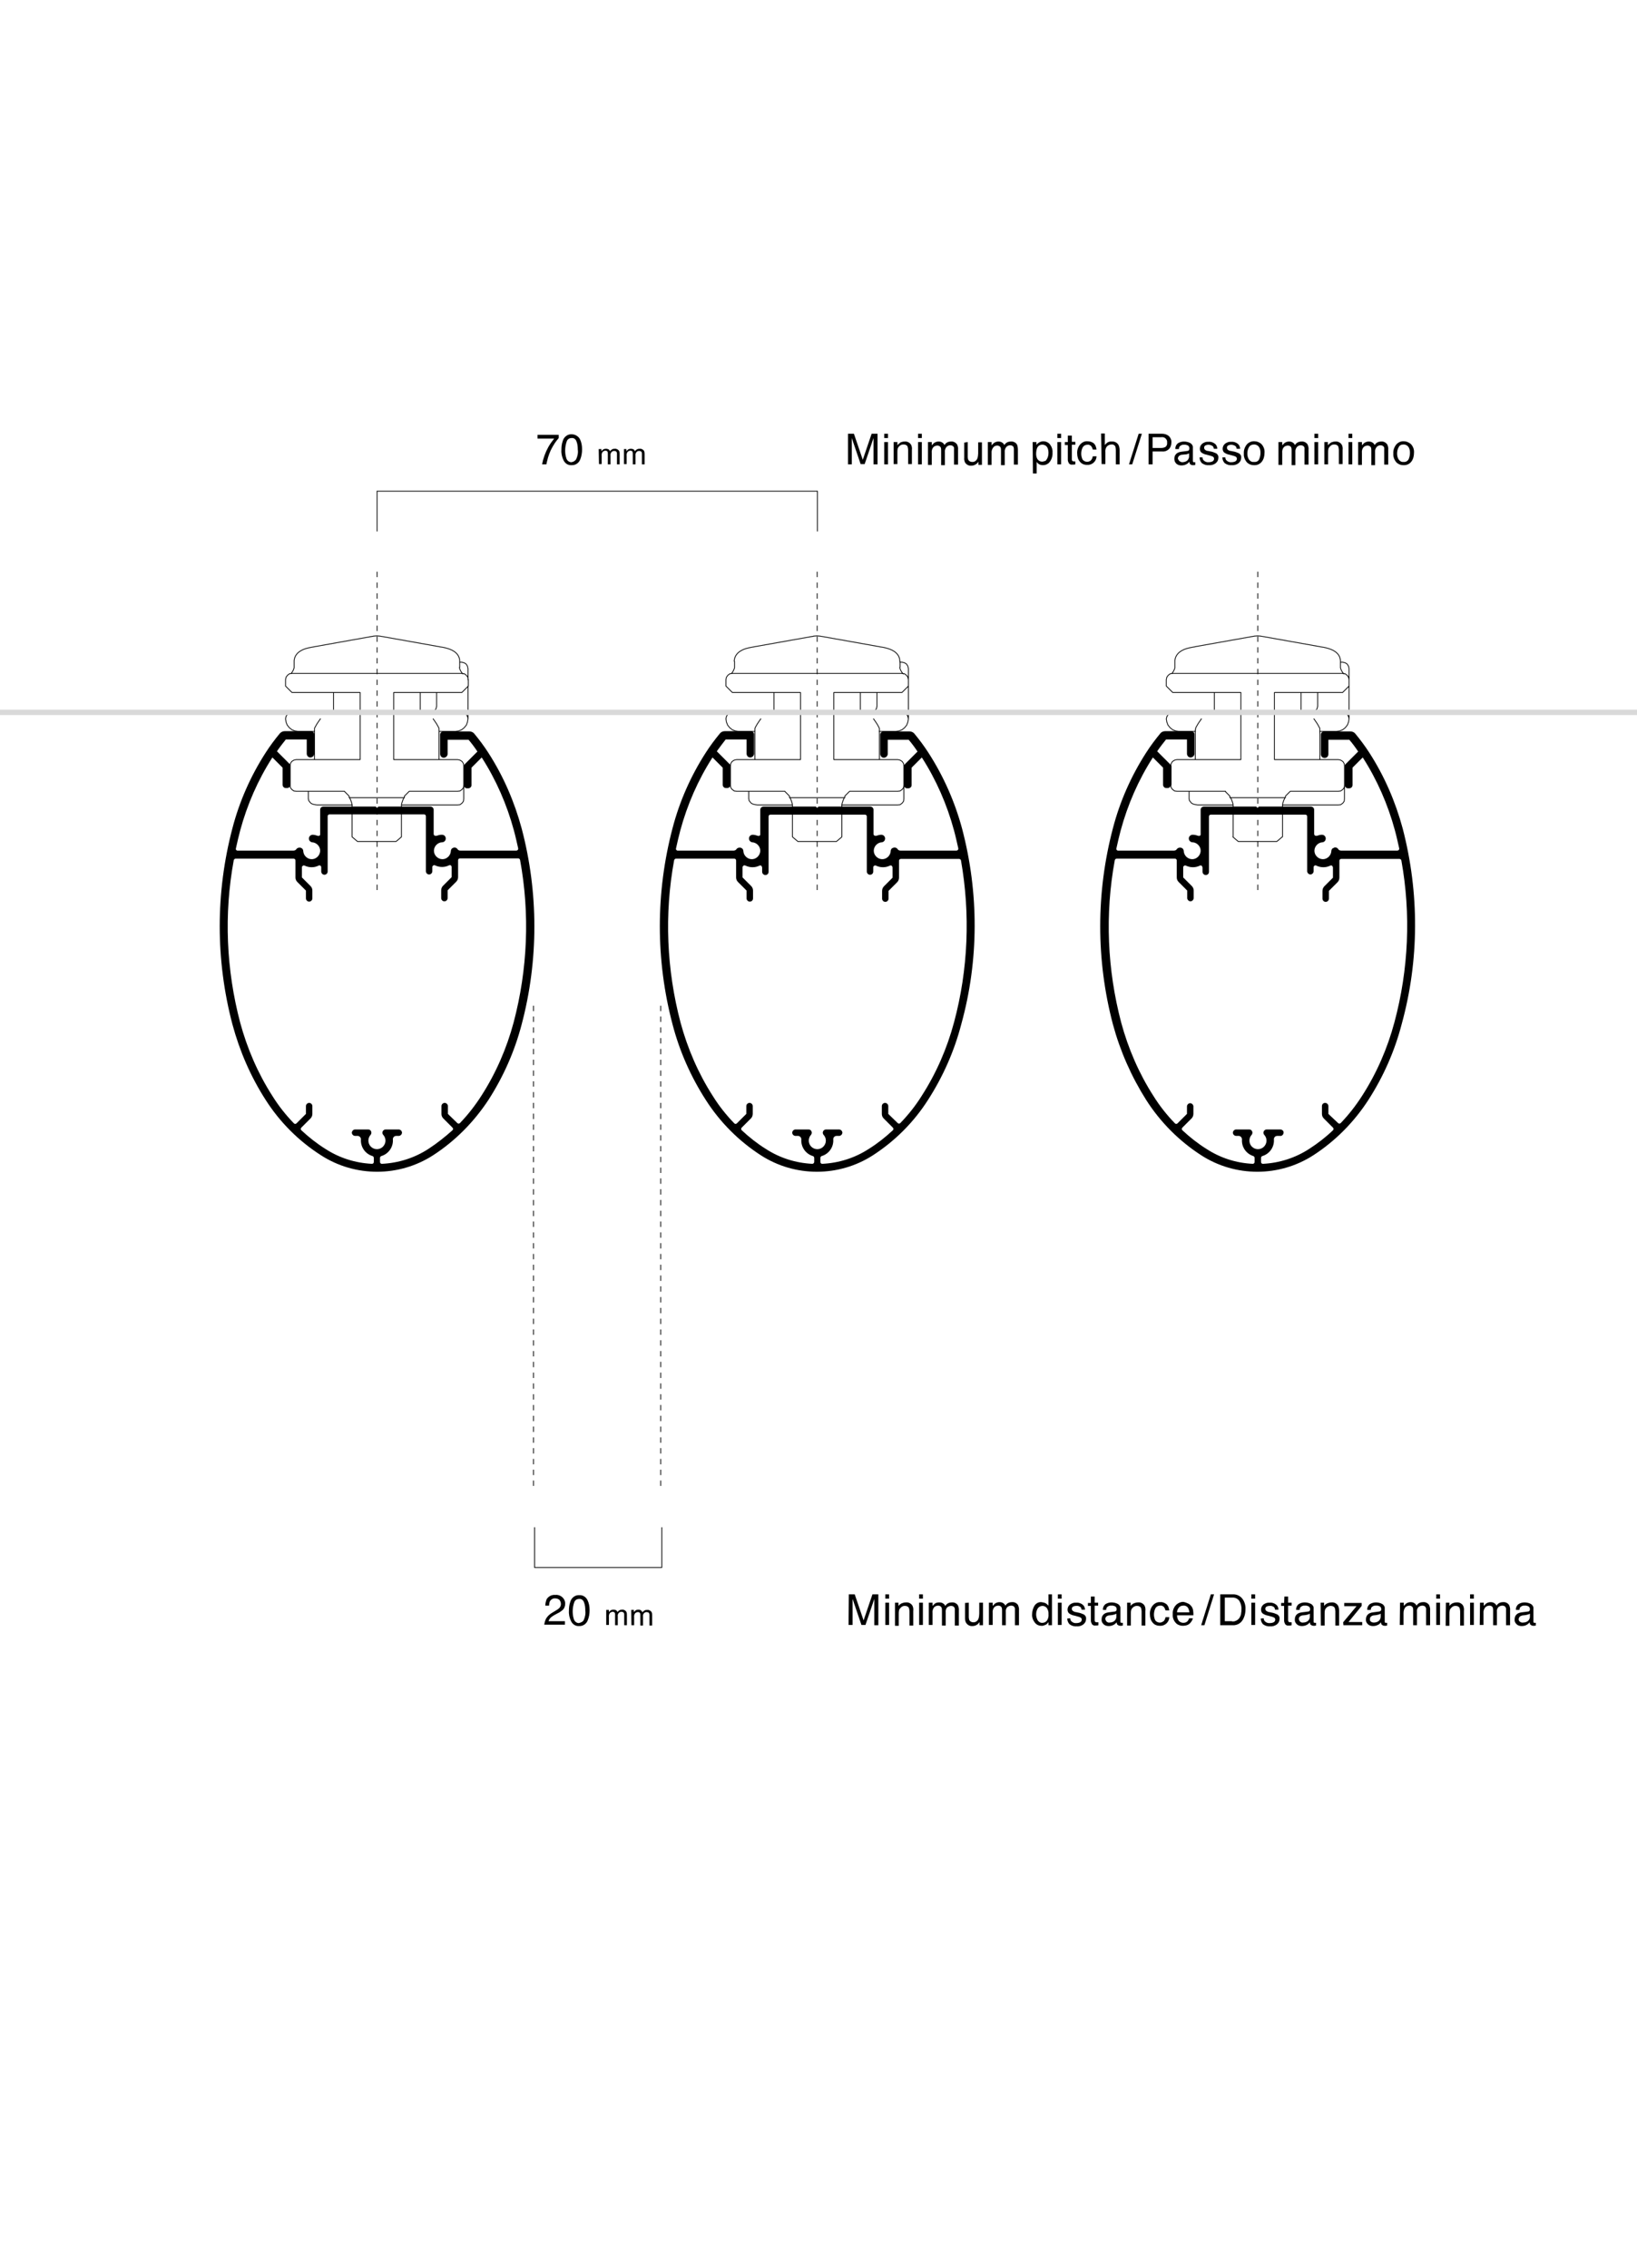 <?xml version="1.0" encoding="UTF-8"?> <!-- Generator: Adobe Illustrator 23.0.3, SVG Export Plug-In . SVG Version: 6.00 Build 0) --> <svg xmlns="http://www.w3.org/2000/svg" xmlns:xlink="http://www.w3.org/1999/xlink" version="1.1" id="Layer_1" x="0px" y="0px" viewBox="0 0 610 845" style="enable-background:new 0 0 610 845;" xml:space="preserve"> <style type="text/css"> .st0{fill:none;stroke:#000000;stroke-width:0.3;stroke-linejoin:round;stroke-dasharray:2.01,2.01;} .st1{fill:none;stroke:#000000;stroke-width:0.3;stroke-linecap:round;stroke-linejoin:round;} .st2{fill:none;stroke:#D9D9D9;stroke-width:2;stroke-miterlimit:10;} .st3{fill:none;stroke:#000000;stroke-width:0.3;} </style> <title>2</title> <line class="st0" x1="198.8" y1="374.7" x2="198.8" y2="554"></line> <line class="st0" x1="246.2" y1="374.7" x2="246.2" y2="554"></line> <path class="st1" d="M502.7,249.1l-0.2-0.9l-0.5-0.8l-0.8-0.5l-0.9-0.2 M499.5,246.7h0.8 M502.7,255.6v7.6 M502.7,249.1v4.2 M491,263.2V258 M502.7,267.8v-4.7 M488.6,265.4l0.9-0.2l0.8-0.5l0.5-0.7l0.2-0.9 M498.7,299.9l0.9-0.1l0.8-0.6l0.5-0.7l0.1-0.9 v-5.2 M459.5,299.9h-12.7 M498.7,299.9h-20.8 M499.5,246.4v-0.3c-0.2-3.1-3.4-4.4-6.1-4.9l-1.2-0.2l-0.5-0.1l-21.9-3.9l-1.2-0.1 l-1.3,0.1 M467.4,237l-21.9,3.9 M477.8,311.8l-2,1.7h-14.4 M459.4,311.8l2,1.7 M502.7,267.8l-0.2-0.9l-0.5-0.8l-0.8-0.5l-0.9-0.2 M491.3,265.4h9 M498,272.5h-6.2 M498,272.5l1.2-0.2l1.1-0.4l1-0.8l0.8-1l0.4-1.1l0.2-1.2 M437,265.5h9 M437,265.5l-0.9,0.2 l-0.8,0.5l-0.5,0.8l-0.2,0.9 M434.6,267.8l0.2,1.2l0.4,1.1l0.8,1l1,0.8l1.1,0.4l1.2,0.2 M445.5,272.5h-6.2 M491.8,271.8v-0.3 l-0.1-0.4l-0.2-0.3l-0.2-0.4 M491.3,270.4l-0.4-0.7l-0.4-0.6l-0.9-1.3 M446,270.4l0.4-0.7l0.4-0.6l0.9-1.3 M446,270.4l-0.4,0.7 l-0.1,0.4v0.3 M484.8,265.5h6.5 M446.1,265.5h6.5 M479,297.1l-0.3,0.3l-0.1,0.3l-0.2,0.4l-0.2,0.6l-0.2,0.6l-0.1,0.6v0.7 M477.9,300.6v11.2 M459.5,311.8v-11.2 M459.5,300.6v-0.7l-0.1-0.6l-0.2-0.6l-0.2-0.6l-0.2-0.4l-0.1-0.3l-0.2-0.2v-0.1h-0.1 M436.4,285.4v7 M438.7,294.8h18 M480.8,294.8h18 M480.8,294.8l-1.8,1.8v0.6h-20.7v-0.6l-1.8-1.8 M498.7,294.8l0.9-0.1l0.8-0.6 l0.5-0.7l0.1-0.9 M501,292.5v-7 M501,285.4l-0.1-0.9l-0.5-0.8l-0.8-0.5l-0.9-0.2 M502.7,253.2v2.4l-2.4,2.4h-25.4v25h23.8 M502.7,253.2l-0.2-0.9l-0.5-0.7l-0.8-0.6l-0.9-0.1 M500.3,250.9H437 M437,250.9l-0.9,0.1l-0.8,0.6l-0.5,0.7l-0.2,0.9 M438.6,283 h23.8v-25H437l-2.4-2.4v-2.4 M438.6,283l-0.9,0.2l-0.8,0.5l-0.5,0.8l-0.1,0.9 M436.3,292.5l0.1,0.9l0.5,0.7l0.8,0.6l0.9,0.1 M443.1,294.8v2.9 M443.1,297.6l0.1,0.3v0.3l0.2,0.3l0.2,0.2l0.2,0.3l0.2,0.2l0.5,0.3l0.6,0.2l1.2,0.2h0.6 M499.5,248.6v-2.2 M445.6,240.9l-2.6,0.5c-2.5,0.6-4.9,1.9-5.2,4.7v0.3 M437.8,246.4v2.2 M491.8,283v-11.2 M445.4,271.8V283 M484.8,265.4V258 M452.5,258v7.5 M437.8,248.6v0.2c-0.2,0.8-0.6,1.5-1.1,2.1l-0.2,0.1 M500.8,251.1l-0.2-0.2c-0.5-0.6-0.9-1.3-1.1-2.1v-0.2"></path> <line class="st0" x1="468.7" y1="213" x2="468.7" y2="332"></line> <path d="M519.6,380.9c-2.6,9.7-6.6,18.9-12,27.3c-2.3,3.6-5,7.1-8,10.2l0,0c-0.3,0.3-0.7,0.3-1,0l-3.6-3.4v-2.9 c0-0.6-0.5-1.2-1.2-1.2s-1.2,0.5-1.2,1.2c0,0,0,0,0,0v2.9c0,0.6,0.2,1.2,0.7,1.7l3.4,3.4l0,0c0.3,0.3,0.3,0.7,0,1c0,0,0,0,0,0 c-2.7,2.6-5.7,4.9-8.8,6.9c-5.2,3.4-11.2,5.3-17.3,5.6l0,0c-0.4,0-0.7-0.3-0.7-0.7v-1.5c0-0.3,0.2-0.6,0.5-0.7 c2.7-0.8,4.5-3.4,4.3-6.2v-0.1c0-0.6,0.5-1.2,1.2-1.2h0h1.1c0.6,0.1,1.2-0.4,1.3-1.1s-0.4-1.2-1.1-1.3c-0.1,0-0.1,0-0.2,0h-5 c-0.6,0-1.2,0.5-1.2,1.2v0c0,0.3,0.1,0.6,0.3,0.8c1.2,1.3,1.1,3.3-0.2,4.5c-1.3,1.2-3.3,1.1-4.5-0.2c-1.1-1.2-1.1-3.1,0-4.3 c0.4-0.5,0.4-1.2-0.1-1.7c-0.2-0.2-0.5-0.3-0.8-0.3h-5c-0.6,0.1-1.1,0.6-1.1,1.3c0.1,0.6,0.5,1,1.1,1.1h1.2c0.6,0.1,1.1,0.6,1.1,1.3 c-0.2,2.8,1.5,5.3,4.2,6.2c0.3,0.1,0.5,0.4,0.5,0.7v1.5c0,0.4-0.3,0.7-0.7,0.7c0,0,0,0,0,0c-6.2-0.3-12.1-2.2-17.3-5.6 c-3.2-2-6.1-4.3-8.9-6.9l0,0c-0.3-0.3-0.3-0.7,0-1c0,0,0,0,0,0l3.4-3.4c0.4-0.4,0.7-1,0.7-1.7v-2.9c-0.1-0.6-0.6-1.1-1.3-1.1 c-0.6,0.1-1,0.5-1.1,1.1v2.9l-3.5,3.5l0,0c-0.3,0.3-0.7,0.3-1,0c0,0,0,0,0,0c-3-3.1-5.7-6.5-8-10.2c-5.4-8.4-9.4-17.7-12-27.3 c-5.2-19.7-6.1-40.4-2.4-60.5c0.1-0.3,0.3-0.6,0.7-0.6h21.7c0.4,0,0.7,0.3,0.7,0.7c0,0,0,0,0,0v6.3c0,0.6,0.2,1.2,0.7,1.7l3.2,3.2 v2.9c0.1,0.6,0.6,1.1,1.3,1.1c0.6-0.1,1-0.5,1.1-1.1v-2.9c0-0.6-0.2-1.2-0.7-1.7l-3.2-3.2v-3.8c0-0.1,0-0.2,0.1-0.3 c0.2-0.3,0.6-0.5,0.9-0.3c0,0,0,0,0,0c1.7,0.8,3.6,0.8,5.2,0c0.4-0.2,0.8,0,0.9,0.4c0,0.1,0.1,0.2,0.1,0.3v1.6 c0,0.6,0.5,1.2,1.2,1.2s1.2-0.5,1.2-1.2c0,0,0,0,0,0v-20.6c0-0.4,0.3-0.7,0.7-0.7c0,0,0,0,0,0h35.2c0.4,0,0.7,0.3,0.7,0.7v0v20.5 c0.1,0.6,0.6,1.1,1.3,1.1c0.6-0.1,1-0.5,1.1-1.1v-1.6c0-0.4,0.3-0.7,0.7-0.7c0.1,0,0.2,0,0.3,0.1c1.7,0.8,3.6,0.8,5.2,0 c0.4-0.2,0.8,0,0.9,0.4c0,0.1,0.1,0.2,0.1,0.3v3.8l-3.2,3.2c-0.4,0.4-0.7,1-0.7,1.7v2.9c0,0.6,0.5,1.2,1.2,1.2 c0.6,0,1.2-0.5,1.2-1.2v-2.9l3.2-3.2c0.4-0.4,0.7-1,0.7-1.7v-6.3c0-0.4,0.3-0.7,0.7-0.7c0,0,0,0,0,0h21.7c0.3,0,0.6,0.2,0.7,0.6 C525.8,340.5,524.9,361.2,519.6,380.9 M522.7,308.7c-2.7-10-6.8-19.5-12.4-28.2c-1.6-2.5-3.4-4.9-5.3-7.2c-0.4-0.5-1.1-0.8-1.8-0.8 h-9.8c-0.6,0-1.2,0.5-1.2,1.2v7.3c0,0.8,0.6,1.4,1.4,1.4s1.4-0.6,1.4-1.4v-5.4h7.8c1.2,1.4,2.3,2.9,3.3,4.4l-4.7,4.7 c-0.2,0.2-0.3,0.5-0.3,0.8v7c0,0.6,0.5,1.2,1.2,1.2h0h0.5c0.6,0,1.2-0.5,1.2-1.2v0V286l3.8-3.8c5.4,8.4,9.4,17.6,12,27.2 c0.6,2.2,1.1,4.5,1.6,6.7c0,0,0,0.1,0,0.1c0,0.4-0.3,0.7-0.7,0.7l0,0h-21c-0.4,0-0.8-0.2-1-0.5c-0.4-0.7-1.3-0.9-1.9-0.4 c0,0,0,0-0.1,0c-0.4,0.2-0.6,0.7-0.6,1.1c-0.1,1.7-1.6,3.1-3.3,3s-3.1-1.6-3-3.3c0.1-1.6,1.4-2.9,3-3c0.8-0.1,1.3-0.8,1.2-1.6 c-0.1-0.7-0.7-1.2-1.4-1.2c-0.7,0-1.3,0.2-1.9,0.4c-0.1,0-0.2,0-0.3,0c-0.4,0-0.7-0.3-0.7-0.7c0,0,0,0,0,0v-9c0-0.6-0.5-1.2-1.2-1.2 c0,0,0,0,0,0h-19.4l-0.5,0.5l-0.5-0.5h-19.5c-0.6,0-1.2,0.5-1.2,1.2c0,0,0,0,0,0v9c0,0.1,0,0.2,0,0.3c-0.1,0.4-0.5,0.5-0.9,0.4 c0,0,0,0,0,0c-0.6-0.2-1.2-0.4-1.9-0.4c-0.8-0.1-1.5,0.5-1.6,1.2c-0.1,0.8,0.5,1.5,1.2,1.6c0.1,0,0.1,0,0.2,0c1.7,0.1,3.1,1.6,3,3.3 c-0.1,1.7-1.6,3.1-3.3,3c-1.6-0.1-2.9-1.4-3-3c0-0.8-0.7-1.4-1.5-1.3c-0.5,0-0.9,0.3-1.1,0.6c-0.2,0.3-0.6,0.5-1,0.5h-21 c-0.4-0.1-0.6-0.5-0.5-0.8c0.5-2.2,1-4.5,1.6-6.7c2.6-9.6,6.6-18.8,12-27.2l3.8,3.8v6.4c0,0.6,0.5,1.2,1.2,1.2c0,0,0,0,0,0h0.5 c0.6,0,1.2-0.5,1.2-1.2c0,0,0,0,0,0v-7c0-0.3-0.1-0.6-0.4-0.8l-4.7-4.7c1-1.5,2.2-3,3.3-4.4h7.8v5.4c0.1,0.8,0.7,1.4,1.5,1.3 c0.7-0.1,1.2-0.6,1.3-1.3v-7.3c0-0.6-0.5-1.2-1.2-1.2h0h-9.7c-0.7,0-1.4,0.3-1.8,0.8c-1.9,2.3-3.7,4.7-5.3,7.2 c-5.6,8.7-9.8,18.2-12.4,28.2c-6.3,23.9-6.3,49.1,0,73c2.7,10,6.9,19.5,12.4,28.2c5.3,8.3,12.3,15.3,20.5,20.6 c12.7,8.2,29.1,8.2,41.8,0c8.2-5.3,15.2-12.4,20.5-20.6c5.6-8.7,9.8-18.2,12.4-28.2C528.9,357.7,528.9,332.6,522.7,308.7"></path> <path class="st1" d="M338.5,249.1l-0.2-0.9l-0.5-0.8l-0.8-0.5l-0.9-0.2 M335.3,246.7h0.8 M338.5,255.6v7.6 M338.5,249.1v4.2 M326.8,263.2V258 M338.5,267.8v-4.7 M324.4,265.4l0.9-0.2l0.8-0.5l0.5-0.7l0.2-0.9 M334.5,299.9l0.9-0.1l0.8-0.6l0.5-0.7l0.1-0.9 v-5.2 M295.3,299.9h-12.6 M334.5,299.9h-20.9 M335.3,246.4v-0.3c-0.2-3.1-3.4-4.4-6.1-4.9l-1.2-0.2l-0.5-0.1l-21.9-3.9l-1.2-0.1 l-1.3,0.1 M303.3,237l-21.9,3.9 M313.7,311.8l-2,1.7h-14.4 M295.3,311.8l2,1.7 M338.5,267.8l-0.2-0.9l-0.5-0.8l-0.8-0.5l-0.9-0.2 M327.1,265.4h9 M333.8,272.5h-6.2 M333.8,272.5l1.2-0.2l1.1-0.4l1-0.8l0.8-1l0.4-1.1l0.2-1.2 M272.9,265.4h9 M272.9,265.4l-0.9,0.2 l-0.8,0.5l-0.5,0.8l-0.2,0.9 M270.5,267.8l0.2,1.2l0.4,1.1l0.8,1l1,0.8l1.1,0.4l1.2,0.2 M281.3,272.5h-6.2 M327.7,271.8v-0.3 l-0.1-0.4l-0.2-0.3l-0.2-0.4 M327.2,270.4l-0.4-0.7l-0.4-0.6l-0.9-1.3 M281.8,270.4l0.4-0.7l0.4-0.6l0.9-1.3 M281.8,270.4l-0.4,0.7 l-0.1,0.4v0.3 M320.7,265.4h6.5 M281.9,265.4h6.5 M314.8,297.1l-0.3,0.3l-0.1,0.3l-0.2,0.4l-0.2,0.6l-0.2,0.6l-0.1,0.6v0.7 M313.7,300.6v11.2 M295.3,311.8v-11.2 M295.3,300.6v-0.7l-0.1-0.6l-0.2-0.6l-0.2-0.6l-0.2-0.4l-0.1-0.3l-0.2-0.2v-0.1h-0.1 M272.2,285.4v7 M274.5,294.8h18 M316.6,294.8h18 M316.6,294.8l-1.8,1.8v0.6h-20.6v-0.6l-1.8-1.8 M334.5,294.8l0.9-0.1l0.8-0.6 l0.5-0.7l0.1-0.9 M336.8,292.5v-7 M336.8,285.4l-0.1-0.9l-0.5-0.8l-0.8-0.5l-0.9-0.2 M338.5,253.2v2.4l-2.4,2.4h-25.4v25h23.8 M338.5,253.2l-0.2-0.9l-0.5-0.7L337,251l-0.9-0.1 M336.2,250.9h-63.3 M272.9,250.9L272,251l-0.8,0.6l-0.5,0.7l-0.2,0.9 M274.5,283 h23.8v-25h-25.4l-2.4-2.4v-2.4 M274.5,283l-0.9,0.2l-0.8,0.5l-0.5,0.8l-0.1,0.9 M272.2,292.5l0.1,0.9l0.5,0.7l0.8,0.6l0.9,0.1 M279,294.8v2.9 M279,297.6l0.1,0.3v0.3l0.2,0.3l0.2,0.2l0.2,0.3l0.2,0.2l0.5,0.3l0.6,0.2l1.2,0.2h0.6 M335.4,248.6v-2.2 M281.4,240.9l-2.6,0.5c-2.5,0.6-4.9,1.9-5.2,4.7v0.3 M273.7,246.4v2.2 M327.7,283v-11.2 M281.3,271.8V283 M320.6,265.4V258 M288.4,258v7.5 M273.7,248.6v0.2c-0.2,0.8-0.6,1.5-1.1,2.1l-0.2,0.1 M336.6,251.1l-0.2-0.2c-0.5-0.6-0.9-1.3-1.1-2.1v-0.2"></path> <line class="st0" x1="304.5" y1="213" x2="304.5" y2="332"></line> <path d="M355.5,380.9c-2.6,9.7-6.6,18.9-12,27.3c-2.3,3.7-5,7.1-8,10.2l0,0c-0.3,0.3-0.7,0.3-1,0l-3.5-3.4v-2.9 c0-0.6-0.5-1.2-1.2-1.2c-0.6,0-1.2,0.5-1.2,1.2v2.9c0,0.6,0.2,1.2,0.7,1.7l3.4,3.4l0,0c0.3,0.3,0.3,0.7,0,1c0,0,0,0,0,0 c-2.8,2.6-5.7,4.9-8.9,6.9c-5.2,3.4-11.2,5.3-17.4,5.6l0,0c-0.4,0-0.7-0.3-0.7-0.7v-1.5c0-0.3,0.2-0.6,0.5-0.7 c2.7-0.8,4.5-3.4,4.3-6.2v-0.1c0-0.6,0.5-1.2,1.2-1.2h0h1.1c0.6-0.1,1.1-0.6,1.1-1.3c-0.1-0.6-0.5-1-1.1-1.1h-5 c-0.6,0-1.2,0.5-1.2,1.2v0c0,0.3,0.1,0.6,0.3,0.8c1.2,1.3,1.1,3.3-0.2,4.5c-1.3,1.2-3.3,1.1-4.5-0.2c-1.1-1.2-1.1-3.1,0-4.3 c0.4-0.5,0.4-1.2-0.1-1.7c-0.2-0.2-0.5-0.3-0.8-0.3h-5c-0.6,0.1-1.1,0.6-1.1,1.3c0.1,0.6,0.5,1,1.1,1.1h1.2c0.6,0.1,1.1,0.6,1.1,1.3 c-0.2,2.8,1.6,5.4,4.3,6.2c0.3,0.1,0.5,0.4,0.5,0.7v1.5c0,0.4-0.4,0.7-0.7,0.7c0,0,0,0,0,0c-6.2-0.3-12.2-2.2-17.4-5.6 c-3.2-2-6.1-4.3-8.9-6.9l0,0c-0.3-0.3-0.3-0.7,0-1c0,0,0,0,0,0l3.4-3.4c0.4-0.4,0.7-1,0.7-1.7v-2.9c0-0.6-0.5-1.2-1.2-1.2 c-0.6,0-1.2,0.5-1.2,1.2v2.9l-3.5,3.5l0,0c-0.3,0.3-0.7,0.3-1,0c-3-3.1-5.7-6.5-8-10.2c-5.4-8.4-9.4-17.7-12-27.3 c-5.2-19.7-6.1-40.4-2.4-60.5c0.1-0.3,0.3-0.6,0.7-0.6h21.7c0.4,0,0.7,0.3,0.7,0.7c0,0,0,0,0,0v6.3c0,0.6,0.2,1.2,0.7,1.7l3.2,3.2 v2.9c0,0.6,0.5,1.2,1.2,1.2s1.2-0.5,1.2-1.2c0,0,0,0,0,0v-2.9c0-0.6-0.2-1.2-0.7-1.7l-3.2-3.2v-3.8c0-0.1,0-0.2,0.1-0.3 c0.2-0.4,0.6-0.5,1-0.3c1.7,0.8,3.6,0.8,5.2,0c0.4-0.2,0.8,0,0.9,0.4c0,0.1,0.1,0.2,0.1,0.3v1.6c0,0.6,0.5,1.2,1.2,1.2 s1.2-0.5,1.2-1.2c0,0,0,0,0,0v-20.6c0-0.4,0.3-0.7,0.7-0.7c0,0,0,0,0,0h35.2c0.4,0,0.7,0.3,0.7,0.7c0,0,0,0,0,0v20.5 c0,0.6,0.5,1.2,1.2,1.2s1.2-0.5,1.2-1.2c0,0,0,0,0,0v-1.6c0-0.1,0-0.2,0.1-0.3c0.2-0.3,0.6-0.5,0.9-0.3c0,0,0,0,0,0 c1.7,0.8,3.6,0.8,5.2,0c0.4-0.2,0.8,0,0.9,0.4c0,0.1,0.1,0.2,0.1,0.3v3.8l-3.2,3.2c-0.4,0.4-0.7,1-0.7,1.7v2.9 c0,0.6,0.5,1.2,1.2,1.2c0.6,0,1.2-0.5,1.2-1.2v-2.9l3.2-3.2c0.4-0.4,0.7-1,0.7-1.7v-6.3c0-0.4,0.3-0.7,0.7-0.7c0,0,0,0,0,0h21.7 c0.3,0,0.6,0.2,0.7,0.6C361.6,340.5,360.8,361.2,355.5,380.9 M358.5,308.7c-2.7-10-6.9-19.5-12.5-28.2c-1.6-2.5-3.4-4.9-5.3-7.2 c-0.4-0.5-1.1-0.8-1.8-0.8h-9.7c-0.6,0-1.2,0.5-1.2,1.2v0v7.3c0.1,0.8,0.7,1.4,1.5,1.3c0.7-0.1,1.2-0.6,1.3-1.3v-5.4h7.8 c1.2,1.4,2.3,2.9,3.3,4.4l-4.7,4.7c-0.2,0.2-0.3,0.5-0.4,0.8v7c0,0.6,0.5,1.2,1.2,1.2c0,0,0,0,0,0h0.5c0.6,0,1.2-0.5,1.2-1.2v0V286 l3.8-3.8c5.4,8.4,9.4,17.6,12,27.2c0.6,2.2,1.1,4.5,1.6,6.7c0,0,0,0.1,0,0.1c0,0.4-0.3,0.7-0.7,0.7h0h-20.9c-0.4,0-0.8-0.2-1-0.5 c-0.4-0.7-1.3-0.8-2-0.4c-0.4,0.2-0.6,0.7-0.6,1.1c-0.1,1.7-1.6,3.1-3.3,3c-1.7-0.1-3.1-1.6-3-3.3c0.1-1.6,1.4-2.9,3-3 c0.8-0.1,1.3-0.8,1.2-1.6c-0.1-0.7-0.7-1.2-1.4-1.2c-0.7,0-1.3,0.2-1.9,0.4c-0.1,0-0.2,0-0.3,0c-0.4,0-0.7-0.3-0.7-0.7c0,0,0,0,0,0 v-9c0-0.6-0.5-1.2-1.2-1.2c0,0,0,0,0,0H305l-0.5,0.5l-0.5-0.5h-19.5c-0.6,0-1.2,0.5-1.2,1.2c0,0,0,0,0,0v9c0,0.1,0,0.2,0,0.3 c-0.1,0.4-0.5,0.5-0.9,0.4c0,0,0,0,0,0c-0.6-0.2-1.2-0.4-1.9-0.4c-0.8,0-1.4,0.6-1.4,1.4c0,0.7,0.5,1.3,1.2,1.4 c1.7,0.1,3.1,1.6,3,3.3c-0.1,1.7-1.6,3.1-3.3,3c-1.6-0.1-2.9-1.4-3-3c0-0.8-0.7-1.4-1.5-1.3c-0.5,0-0.9,0.3-1.1,0.6 c-0.2,0.3-0.6,0.5-1,0.5h-21c-0.4-0.1-0.6-0.5-0.5-0.8c0.5-2.2,1-4.5,1.6-6.7c2.6-9.6,6.6-18.8,12-27.2l3.8,3.8v6.4 c0,0.6,0.5,1.2,1.2,1.2c0,0,0,0,0,0h0.5c0.6,0,1.2-0.5,1.2-1.2c0,0,0,0,0,0v-7c0-0.3-0.1-0.6-0.4-0.8l-4.7-4.7 c1.1-1.5,2.2-3,3.3-4.4h7.8v5.4c0.1,0.8,0.7,1.4,1.5,1.3c0.7-0.1,1.2-0.6,1.3-1.3v-7.3c0-0.6-0.5-1.2-1.2-1.2h0h-9.7 c-0.7,0-1.4,0.3-1.8,0.8c-1.9,2.3-3.7,4.7-5.3,7.2c-5.6,8.7-9.8,18.2-12.4,28.2c-6.3,23.9-6.3,49.1,0,73c2.6,10,6.8,19.5,12.4,28.2 c5.3,8.3,12.3,15.3,20.5,20.6c12.7,8.2,29.1,8.2,41.8,0c8.2-5.3,15.2-12.3,20.5-20.6c5.6-8.7,9.8-18.2,12.4-28.2 C364.8,357.8,364.8,332.6,358.5,308.7"></path> <path class="st1" d="M174.4,249.1l-0.2-0.9l-0.5-0.8l-0.8-0.5l-0.9-0.2 M171.3,246.7h0.8 M174.4,255.6v7.6 M174.4,249.1v4.2 M162.7,263.2V258 M174.4,267.8v-4.7 M160.3,265.4l0.9-0.2l0.8-0.5l0.5-0.7l0.2-0.9 M170.5,299.9l0.9-0.1l0.8-0.6l0.5-0.7l0.1-0.9 v-5.2 M131.3,299.9h-12.6 M170.5,299.9h-20.9 M171.3,246.4v-0.3c-0.2-3.1-3.4-4.4-6.1-4.9L164,241l-0.5-0.1l-21.9-3.9l-1.2-0.1 l-1.3,0.1 M139.2,237l-21.8,3.9 M149.6,311.8l-2,1.7h-14.4 M131.2,311.8l2,1.7 M174.4,267.8l-0.2-0.9l-0.5-0.8l-0.8-0.5l-0.9-0.2 M163,265.4h9 M169.7,272.5h-6.1 M169.7,272.5l1.2-0.2l1.1-0.4l1-0.8l0.8-1l0.4-1.1l0.2-1.2 M108.8,265.4h9 M108.8,265.4l-0.9,0.2 l-0.8,0.5l-0.5,0.8l-0.2,0.9 M106.4,267.8l0.2,1.2l0.4,1.1l0.8,1l1,0.8l1.1,0.4l1.2,0.2 M117.2,272.5h-6.2 M163.6,271.8v-0.3 l-0.1-0.4l-0.2-0.3l-0.2-0.4 M163.1,270.4l-0.4-0.7l-0.4-0.6l-0.9-1.3 M117.7,270.4l0.4-0.7l0.4-0.6l0.9-1.3 M117.7,270.4l-0.4,0.7 l-0.1,0.4v0.3 M156.6,265.4h6.4 M117.8,265.4h6.5 M150.7,297.1l-0.3,0.3l-0.1,0.3l-0.2,0.4l-0.2,0.6l-0.2,0.6l-0.1,0.6v0.7 M149.6,300.6v11.2 M131.2,311.8v-11.2 M131.2,300.6v-0.7l-0.1-0.6l-0.2-0.6l-0.2-0.6l-0.2-0.4l-0.1-0.3l-0.2-0.2v-0.1h-0.1 M108.1,285.4v7 M110.4,294.8h18 M152.5,294.8h18 M152.5,294.8l-1.8,1.8v0.6h-20.6v-0.6l-1.8-1.8 M170.5,294.8l0.9-0.1l0.8-0.6 l0.5-0.7l0.1-0.9 M172.8,292.5v-7 M172.8,285.4l-0.1-0.9l-0.5-0.8l-0.8-0.5l-0.9-0.2 M174.5,253.2v2.4l-2.4,2.4h-25.4v25h23.8 M174.5,253.2l-0.2-0.9l-0.5-0.7L173,251l-0.9-0.1 M172.1,250.9h-63.3 M108.8,250.9l-0.9,0.1l-0.8,0.6l-0.5,0.7l-0.2,0.9 M110.4,283 h23.8v-25h-25.4l-2.4-2.4v-2.4 M110.4,283l-0.9,0.2l-0.8,0.5l-0.5,0.8l-0.1,0.9 M108.1,292.5l0.1,0.9l0.5,0.7l0.8,0.6l0.9,0.1 M114.9,294.8v2.9 M114.9,297.6l0.1,0.3v0.3l0.2,0.3l0.2,0.2l0.2,0.3l0.2,0.2l0.5,0.3l0.6,0.2l1.2,0.2h0.6 M171.3,248.6v-2.2 M117.4,240.9l-2.6,0.5c-2.5,0.6-4.9,1.9-5.2,4.7v0.3 M109.6,246.4v2.2 M163.6,283v-11.2 M117.2,271.8V283 M156.6,265.4V258 M124.3,258v7.5 M109.6,248.6v0.2c-0.2,0.8-0.6,1.5-1.1,2.1l-0.2,0.1 M172.5,251.1l-0.2-0.2c-0.5-0.6-0.9-1.3-1.1-2.1v-0.2"></path> <line class="st0" x1="140.5" y1="213" x2="140.5" y2="332"></line> <path d="M191.4,380.9c-2.6,9.7-6.6,18.9-12,27.3c-2.3,3.6-5,7.1-8,10.2l0,0c-0.3,0.3-0.7,0.3-1,0l-3.5-3.4v-2.9 c0-0.6-0.5-1.2-1.2-1.2c-0.6,0-1.2,0.5-1.2,1.2c0,0,0,0,0,0v2.9c0,0.6,0.2,1.2,0.7,1.7l3.4,3.4l0,0c0.3,0.3,0.3,0.7,0,1c0,0,0,0,0,0 c-2.8,2.5-5.7,4.8-8.9,6.9c-5.2,3.4-11.2,5.3-17.4,5.6l0,0c-0.4,0-0.7-0.3-0.7-0.7v-1.5c0-0.3,0.2-0.6,0.5-0.7 c2.7-0.8,4.5-3.4,4.3-6.2v-0.1c0-0.6,0.5-1.2,1.2-1.2h0h1.1c0.6-0.1,1.1-0.6,1.1-1.3c-0.1-0.6-0.5-1-1.1-1.1h-5 c-0.6,0-1.2,0.5-1.2,1.2c0,0.3,0.1,0.6,0.3,0.8c1.2,1.3,1.1,3.3-0.2,4.5s-3.3,1.1-4.5-0.2c-1.1-1.2-1.1-3.1,0-4.3 c0.4-0.5,0.4-1.2-0.1-1.7c0,0,0,0,0,0c-0.2-0.2-0.5-0.3-0.8-0.3h-5c-0.6,0.1-1.1,0.6-1.1,1.3c0.1,0.6,0.5,1,1.1,1.1h1.2 c0.6,0.1,1.1,0.6,1.1,1.3c-0.2,2.8,1.6,5.4,4.3,6.2c0.3,0.1,0.5,0.4,0.5,0.7v1.5c0,0.4-0.3,0.7-0.7,0.7c0,0,0,0,0,0 c-6.2-0.3-12.2-2.2-17.4-5.6c-3.2-2-6.1-4.3-8.9-6.9l0,0c-0.3-0.3-0.3-0.7,0-1c0,0,0,0,0,0l3.4-3.4c0.4-0.4,0.7-1,0.7-1.7v-2.9 c0-0.6-0.5-1.2-1.2-1.2c-0.6,0-1.2,0.5-1.2,1.2v2.9l-3.5,3.5l0,0c-0.3,0.3-0.7,0.3-1,0c-3-3.1-5.7-6.5-8-10.2 c-5.4-8.4-9.4-17.7-12-27.3c-5.2-19.7-6.1-40.4-2.4-60.5c0.1-0.3,0.3-0.6,0.7-0.6h21.6c0.4,0,0.7,0.3,0.7,0.7c0,0,0,0,0,0v6.3 c0,0.6,0.2,1.2,0.7,1.7l3.2,3.2v2.9c0,0.6,0.5,1.2,1.2,1.2c0.6,0,1.2-0.5,1.2-1.2v-2.9c0-0.6-0.2-1.2-0.7-1.7l-3.2-3.2v-3.8 c0-0.1,0-0.2,0.1-0.3c0.2-0.3,0.6-0.5,0.9-0.3c0,0,0,0,0,0c1.7,0.8,3.6,0.8,5.2,0c0.1,0,0.2-0.1,0.3-0.1c0.4,0,0.7,0.3,0.7,0.7 c0,0,0,0,0,0v1.6c0,0.6,0.5,1.2,1.2,1.2c0.6,0,1.2-0.5,1.2-1.2v-20.6c0-0.4,0.3-0.7,0.7-0.7c0,0,0,0,0,0h35.2c0.4,0,0.7,0.3,0.7,0.7 c0,0,0,0,0,0v20.5c0,0.6,0.5,1.2,1.2,1.2c0.6,0,1.2-0.5,1.2-1.2c0,0,0,0,0,0v-1.6c0-0.1,0-0.2,0.1-0.3c0.2-0.3,0.6-0.5,0.9-0.3 c0,0,0,0,0,0c1.7,0.8,3.6,0.8,5.2,0c0.1,0,0.2-0.1,0.3-0.1c0.4,0,0.7,0.3,0.7,0.7c0,0,0,0,0,0v3.8l-3.2,3.2c-0.4,0.4-0.7,1-0.7,1.7 v2.9c0,0.6,0.5,1.2,1.2,1.2c0.6,0,1.2-0.5,1.2-1.2v-2.9l3.2-3.2c0.4-0.4,0.7-1,0.7-1.7v-6.3c0-0.4,0.3-0.7,0.7-0.7c0,0,0,0,0,0h21.7 c0.3,0,0.6,0.2,0.7,0.6C197.5,340.5,196.6,361.2,191.4,380.9 M194.4,308.7c-2.7-10-6.8-19.5-12.4-28.2c-1.6-2.5-3.4-4.9-5.3-7.2 c-0.4-0.5-1.1-0.8-1.8-0.8h-9.7c-0.6,0-1.2,0.5-1.2,1.2l0,0v7.3c0.1,0.8,0.7,1.4,1.5,1.3c0.7-0.1,1.2-0.6,1.3-1.3v-5.4h7.8 c1.2,1.4,2.3,2.9,3.3,4.4l-4.7,4.7c-0.2,0.2-0.3,0.5-0.4,0.8v7c0,0.6,0.5,1.2,1.2,1.2c0,0,0,0,0,0h0.5c0.6,0,1.2-0.5,1.2-1.2 c0,0,0,0,0,0V286l3.8-3.8c5.4,8.4,9.4,17.6,12,27.2c0.6,2.2,1.1,4.5,1.6,6.7c0,0,0,0.1,0,0.1c0,0.4-0.3,0.7-0.7,0.7c0,0,0,0,0,0 h-20.9c-0.4,0-0.8-0.2-1-0.5c-0.4-0.7-1.3-0.8-1.9-0.4c-0.4,0.2-0.6,0.7-0.6,1.1c-0.1,1.7-1.6,3.1-3.3,3c-1.7-0.1-3.1-1.6-3-3.3 c0.1-1.6,1.4-2.9,3-3c0.8,0,1.4-0.6,1.4-1.4c0-0.8-0.6-1.4-1.4-1.4c-0.1,0-0.1,0-0.2,0c-0.6,0-1.3,0.2-1.9,0.4c-0.1,0-0.2,0-0.3,0 c-0.4,0-0.7-0.3-0.7-0.7c0,0,0,0,0,0v-9c0-0.6-0.5-1.2-1.2-1.2c0,0,0,0,0,0h-19.4l-0.5,0.5l-0.5-0.5h-19.5c-0.7,0-1.2,0.5-1.2,1.2v9 c0,0.1,0,0.2,0,0.3c-0.1,0.4-0.6,0.5-0.9,0.4c-0.6-0.2-1.2-0.4-1.9-0.4c-0.8,0-1.4,0.7-1.4,1.4c0,0.7,0.5,1.3,1.2,1.4 c1.7,0.1,3.1,1.6,3,3.3c-0.1,1.7-1.6,3.1-3.3,3c-1.6-0.1-2.9-1.4-3-3c0-0.8-0.7-1.4-1.5-1.3c-0.5,0-0.9,0.3-1.1,0.6 c-0.2,0.3-0.6,0.5-1,0.5h-21c-0.4-0.1-0.6-0.4-0.5-0.8c0,0,0,0,0,0c0.5-2.2,1-4.5,1.6-6.7c2.6-9.6,6.6-18.8,12-27.2l3.8,3.8v6.4 c0,0.6,0.5,1.2,1.2,1.2c0,0,0,0,0,0h0.5c0.6,0,1.2-0.5,1.2-1.2l0,0v-7c0-0.3-0.1-0.6-0.3-0.8l-4.7-4.7c1-1.5,2.2-3,3.3-4.4h7.8v5.4 c0.1,0.8,0.7,1.4,1.5,1.3c0.7-0.1,1.2-0.6,1.3-1.3v-7.3c0-0.6-0.5-1.2-1.2-1.2h-9.8c-0.7,0-1.3,0.3-1.8,0.8 c-1.9,2.3-3.7,4.7-5.3,7.2c-5.6,8.7-9.8,18.2-12.4,28.2c-6.3,23.9-6.3,49.1,0,73c2.7,10,6.8,19.5,12.4,28.2 c5.3,8.3,12.3,15.3,20.6,20.6c12.7,8.2,29.1,8.2,41.8,0c8.2-5.3,15.2-12.4,20.6-20.6c5.6-8.7,9.8-18.2,12.4-28.2 C200.7,357.8,200.7,332.6,194.4,308.7"></path> <line class="st2" x1="0" y1="265.4" x2="610" y2="265.4"></line> <path d="M316.3,594h2.2l3.3,9.7l3.3-9.7h2.2v11.5h-1.5v-6.8c0-0.2,0-0.6,0-1.2s0-1.1,0-1.8l-3.3,9.7H321l-3.3-9.7v0.3 c0,0.3,0,0.7,0,1.3s0,1,0,1.3v6.8h-1.5L316.3,594z"></path> <path d="M329.9,594h1.4v1.6h-1.4V594z M329.9,597.1h1.4v8.3h-1.4V597.1z"></path> <path d="M333.5,597.1h1.3v1.2c0.3-0.4,0.8-0.8,1.3-1c0.5-0.2,1-0.3,1.5-0.3c1-0.1,1.9,0.4,2.4,1.2c0.3,0.6,0.4,1.3,0.3,2v5.4h-1.4 v-5.3c0-0.4-0.1-0.8-0.2-1.2c-0.2-0.5-0.8-0.8-1.4-0.8c-0.3,0-0.6,0-0.8,0.1c-0.4,0.1-0.7,0.4-1,0.7c-0.2,0.2-0.4,0.5-0.5,0.9 c-0.1,0.4-0.1,0.8-0.1,1.3v4.4h-1.4V597.1z"></path> <path d="M342.5,594h1.4v1.6h-1.4V594z M342.5,597.1h1.4v8.3h-1.4V597.1z"></path> <path d="M346.1,597.1h1.4v1.2c0.3-0.3,0.6-0.6,0.9-0.9c0.5-0.3,1-0.4,1.6-0.4c0.6,0,1.1,0.1,1.6,0.5c0.3,0.2,0.5,0.5,0.6,0.8 c0.3-0.4,0.7-0.8,1.1-1c0.4-0.2,0.9-0.3,1.4-0.3c0.9-0.1,1.9,0.4,2.3,1.2c0.2,0.6,0.4,1.2,0.3,1.8v5.6h-1.5v-5.8 c0.1-0.4-0.1-0.9-0.4-1.2c-0.3-0.2-0.6-0.3-1-0.3c-0.5,0-1,0.2-1.4,0.5c-0.5,0.5-0.7,1.2-0.6,1.9v4.9H351V600c0-0.4,0-0.8-0.2-1.2 c-0.3-0.4-0.7-0.6-1.2-0.6c-0.5,0-1.1,0.2-1.5,0.6c-0.5,0.6-0.7,1.4-0.6,2.2v4.4h-1.4L346.1,597.1z"></path> <path d="M361,597.1v5.5c0,0.3,0.1,0.7,0.2,1c0.3,0.5,0.8,0.8,1.4,0.8c0.9,0.1,1.7-0.5,2-1.3c0.2-0.6,0.3-1.3,0.3-1.9v-4.1h1.4v8.4 h-1.3v-1.2c-0.5,0.9-1.5,1.5-2.6,1.5c-1,0.1-1.9-0.4-2.4-1.2c-0.3-0.5-0.4-1.1-0.4-1.7v-5.7L361,597.1z"></path> <path d="M368.5,597.1h1.4v1.2c0.3-0.3,0.6-0.6,0.9-0.9c0.5-0.3,1-0.5,1.6-0.5c0.6,0,1.1,0.1,1.6,0.5c0.3,0.2,0.5,0.5,0.6,0.8 c0.3-0.4,0.7-0.8,1.1-1c0.4-0.2,0.9-0.3,1.4-0.3c0.9-0.1,1.9,0.4,2.3,1.2c0.2,0.6,0.4,1.2,0.3,1.8v5.6h-1.5v-5.8 c0.1-0.4-0.1-0.9-0.4-1.2c-0.3-0.2-0.6-0.3-1-0.3c-0.5,0-1,0.2-1.4,0.5c-0.5,0.5-0.7,1.2-0.6,1.9v4.9h-1.4V600c0-0.4,0-0.8-0.2-1.2 c-0.2-0.4-0.7-0.6-1.2-0.6c-0.5,0-1.1,0.2-1.5,0.6c-0.5,0.6-0.7,1.4-0.6,2.2v4.4h-1.4L368.5,597.1z"></path> <path d="M389.8,597.4c0.3,0.2,0.6,0.5,0.9,0.8V594h1.3v11.5h-1.3v-1.2c-0.3,0.5-0.7,0.9-1.2,1.1c-0.5,0.2-1,0.4-1.5,0.3 c-0.9,0-1.8-0.4-2.4-1.2c-0.7-0.9-1.1-2-1-3.1c0-1.1,0.3-2.2,0.9-3.2c0.6-0.9,1.6-1.4,2.6-1.3C388.8,597,389.3,597.1,389.8,597.4z M386.7,603.7c0.4,0.6,1.1,1,1.8,0.9c0.6,0,1.2-0.3,1.6-0.8c0.5-0.7,0.7-1.6,0.6-2.4c0.1-0.8-0.2-1.7-0.6-2.3 c-0.4-0.5-1-0.8-1.6-0.8c-0.7,0-1.3,0.3-1.7,0.8c-0.5,0.7-0.7,1.5-0.7,2.4C386.1,602.2,386.3,603,386.7,603.7L386.7,603.7z"></path> <path d="M394.2,594h1.4v1.6h-1.4V594z M394.2,597.1h1.4v8.3h-1.4V597.1z"></path> <path d="M398.8,602.9c0,0.4,0.1,0.8,0.4,1.1c0.5,0.5,1.2,0.8,1.9,0.7c0.5,0,1-0.1,1.4-0.3c0.4-0.2,0.6-0.6,0.6-1 c0-0.3-0.2-0.7-0.5-0.8c-0.4-0.2-0.8-0.3-1.2-0.4l-1.1-0.3c-0.6-0.1-1.1-0.3-1.6-0.6c-0.6-0.3-0.9-0.9-0.9-1.6 c0-0.7,0.3-1.4,0.9-1.9c0.7-0.5,1.5-0.8,2.3-0.7c1-0.1,2.1,0.3,2.8,1.1c0.3,0.4,0.5,1,0.5,1.5h-1.3c0-0.3-0.1-0.6-0.3-0.9 c-0.5-0.4-1.1-0.6-1.7-0.5c-0.4,0-0.9,0.1-1.2,0.3c-0.3,0.2-0.4,0.5-0.4,0.8c0,0.4,0.2,0.7,0.6,0.9c0.3,0.2,0.6,0.3,0.9,0.3l0.9,0.2 c0.7,0.1,1.4,0.4,2.1,0.7c0.6,0.4,0.9,1,0.8,1.7c0,0.7-0.3,1.4-0.9,1.9c-0.7,0.6-1.7,0.9-2.6,0.8c-1,0.1-1.9-0.2-2.7-0.8 c-0.5-0.6-0.8-1.3-0.8-2.1L398.8,602.9z"></path> <path d="M406.5,594.8h1.4v2.3h1.3v1.1h-1.3v5.5c0,0.2,0.1,0.5,0.3,0.6c0.2,0.1,0.4,0.1,0.5,0.1h0.3h0.3v1.1c-0.2,0-0.3,0.1-0.5,0.1 c-0.2,0-0.4,0-0.6,0c-0.5,0.1-1-0.1-1.3-0.5c-0.2-0.4-0.4-0.8-0.4-1.3v-5.5h-1.1v-1.1h1.1L406.5,594.8z"></path> <path d="M415.4,600.4c0.3,0,0.5-0.2,0.6-0.4c0.1-0.2,0.1-0.4,0.1-0.5c0-0.4-0.2-0.8-0.5-1c-0.4-0.2-1-0.4-1.5-0.3 c-0.6-0.1-1.2,0.2-1.6,0.6c-0.2,0.3-0.3,0.6-0.3,1H411c-0.1-0.8,0.3-1.7,1-2.2c0.7-0.4,1.4-0.6,2.2-0.6c0.8,0,1.7,0.2,2.4,0.6 c0.6,0.4,1,1,0.9,1.8v4.8c0,0.1,0,0.2,0.1,0.3c0.1,0.1,0.2,0.1,0.4,0.1h0.2h0.2v1l-0.5,0.1h-0.5c-0.4,0-0.8-0.2-1.1-0.5 c-0.1-0.2-0.2-0.5-0.2-0.8c-0.3,0.4-0.8,0.8-1.2,1c-0.6,0.3-1.2,0.4-1.8,0.4c-0.7,0-1.4-0.2-1.9-0.7c-0.5-0.5-0.8-1.1-0.7-1.8 c0-0.7,0.2-1.3,0.7-1.8c0.5-0.5,1.2-0.7,1.9-0.8L415.4,600.4z M412.4,604.2c0.3,0.2,0.7,0.4,1,0.3c0.5,0,1-0.1,1.4-0.3 c0.7-0.3,1.2-1.1,1.2-1.9v-1.1c-0.2,0.1-0.4,0.2-0.7,0.3c-0.3,0.1-0.5,0.1-0.8,0.2l-0.9,0.1c-0.4,0-0.8,0.1-1.1,0.3 c-0.4,0.2-0.7,0.7-0.6,1.2C412,603.7,412.2,604,412.4,604.2L412.4,604.2z"></path> <path d="M420,597.1h1.3v1.2c0.3-0.4,0.8-0.8,1.3-1c0.5-0.2,1-0.3,1.5-0.3c1-0.1,1.9,0.4,2.4,1.2c0.3,0.6,0.4,1.3,0.3,2v5.4h-1.4 v-5.3c0-0.4-0.1-0.8-0.2-1.2c-0.2-0.5-0.8-0.8-1.4-0.8c-0.3,0-0.6,0-0.8,0.1c-0.7,0.2-1.3,0.8-1.5,1.5c-0.1,0.4-0.1,0.8-0.1,1.3v4.4 H420V597.1z"></path> <path d="M434.6,597.6c0.7,0.6,1,1.5,1.1,2.4h-1.4c-0.1-0.5-0.3-0.9-0.6-1.3c-0.4-0.4-0.9-0.6-1.4-0.5c-0.9,0-1.6,0.5-1.9,1.3 c-0.3,0.7-0.4,1.4-0.4,2.1c0,0.7,0.2,1.5,0.5,2.1c0.7,0.9,2,1.1,2.9,0.4c0.1,0,0.1-0.1,0.2-0.1c0.4-0.4,0.6-0.9,0.7-1.5h1.4 c0,1.8-1.6,3.3-3.4,3.2c-0.1,0-0.1,0-0.2,0c-1,0-2-0.4-2.6-1.2c-0.7-0.8-1-1.9-1-3c-0.1-1.2,0.3-2.5,1.1-3.4 c0.7-0.8,1.7-1.3,2.7-1.2C433.1,596.8,433.9,597.1,434.6,597.6z"></path> <path d="M442.7,597.4c0.5,0.2,0.9,0.6,1.3,1.1c0.3,0.4,0.5,0.9,0.6,1.5c0.1,0.6,0.1,1.2,0.1,1.8h-6.1c0,0.7,0.2,1.4,0.6,2 c0.4,0.5,1.1,0.8,1.7,0.8c0.7,0,1.3-0.2,1.7-0.7c0.2-0.3,0.4-0.6,0.5-1h1.4c-0.1,0.4-0.2,0.7-0.4,1c-0.2,0.3-0.4,0.6-0.7,0.9 c-0.4,0.4-1,0.7-1.6,0.8c-0.4,0.1-0.8,0.1-1.1,0.1c-1,0-2-0.4-2.6-1.1c-0.8-0.9-1.2-2-1.1-3.2c-0.1-1.2,0.3-2.4,1.1-3.3 c0.7-0.8,1.8-1.3,2.8-1.3C441.5,596.9,442.1,597.1,442.7,597.4z M443.2,600.7c0-0.5-0.2-1-0.4-1.5c-0.4-0.7-1.1-1.1-1.9-1 c-0.6,0-1.2,0.2-1.6,0.7c-0.4,0.5-0.7,1.1-0.7,1.8L443.2,600.7z"></path> <path d="M451.2,594h1.2l-3.6,11.5h-1.2L451.2,594z"></path> <path d="M454.8,594h4.6c1.4-0.1,2.8,0.6,3.6,1.7c0.8,1.1,1.2,2.5,1.1,3.9c0,1.1-0.2,2.3-0.7,3.3c-0.7,1.7-2.3,2.7-4.1,2.6h-4.6V594z M459.1,604.1c0.4,0,0.9,0,1.3-0.2c0.6-0.2,1.1-0.6,1.5-1.2c0.3-0.5,0.6-1.2,0.6-1.8c0.1-0.4,0.1-0.8,0.1-1.2 c0.1-1.2-0.2-2.3-0.8-3.3c-0.6-0.8-1.6-1.3-2.7-1.2h-2.7v8.8H459.1z"></path> <path d="M466.3,594h1.4v1.6h-1.4V594z M466.3,597.1h1.4v8.3h-1.4V597.1z"></path> <path d="M470.9,602.9c0,0.4,0.1,0.8,0.4,1.1c0.5,0.5,1.2,0.8,1.9,0.7c0.5,0,1-0.1,1.4-0.3c0.4-0.2,0.6-0.6,0.6-1 c0-0.3-0.2-0.7-0.5-0.8c-0.4-0.2-0.8-0.3-1.2-0.4l-1.1-0.3c-0.6-0.1-1.1-0.3-1.6-0.6c-0.6-0.3-0.9-0.9-0.9-1.6 c0-0.7,0.3-1.4,0.9-1.9c0.7-0.5,1.5-0.8,2.3-0.7c1-0.1,2.1,0.3,2.8,1.1c0.3,0.4,0.5,1,0.5,1.5h-1.3c0-0.3-0.1-0.6-0.3-0.9 c-0.5-0.4-1.1-0.6-1.7-0.5c-0.4,0-0.9,0.1-1.2,0.3c-0.3,0.2-0.4,0.5-0.4,0.8c0,0.4,0.2,0.7,0.6,0.9c0.3,0.2,0.6,0.3,0.9,0.3l0.9,0.2 c0.7,0.1,1.4,0.4,2.1,0.7c0.6,0.4,0.9,1,0.8,1.7c0,0.7-0.3,1.4-0.9,1.9c-0.7,0.6-1.7,0.9-2.6,0.8c-1,0.1-1.9-0.2-2.7-0.8 c-0.5-0.6-0.8-1.3-0.8-2.1L470.9,602.9z"></path> <path d="M478.6,594.8h1.4v2.3h1.3v1.1H480v5.5c0,0.2,0.1,0.5,0.3,0.6c0.2,0.1,0.4,0.1,0.5,0.1h0.2h0.3v1.1c-0.2,0-0.3,0.1-0.5,0.1 c-0.2,0-0.4,0-0.6,0c-0.5,0.1-1-0.1-1.3-0.5c-0.2-0.4-0.4-0.8-0.4-1.3v-5.5h-1.1v-1.1h1.1L478.6,594.8z"></path> <path d="M487.5,600.4c0.3,0,0.5-0.2,0.6-0.4c0.1-0.2,0.1-0.4,0.1-0.5c0-0.4-0.2-0.8-0.5-1c-0.4-0.2-1-0.4-1.5-0.3 c-0.6-0.1-1.2,0.2-1.6,0.6c-0.2,0.3-0.3,0.6-0.3,1h-1.3c-0.1-0.8,0.3-1.7,1-2.2c0.7-0.4,1.4-0.6,2.2-0.6c0.8,0,1.7,0.2,2.4,0.6 c0.6,0.4,1,1,0.9,1.8v4.8c0,0.1,0,0.2,0.1,0.3c0.1,0.1,0.2,0.1,0.4,0.1h0.2h0.2v1l-0.5,0.1h-0.5c-0.4,0-0.8-0.2-1.1-0.5 c-0.1-0.2-0.2-0.5-0.2-0.8c-0.3,0.4-0.8,0.8-1.2,1c-0.6,0.3-1.2,0.4-1.8,0.4c-0.7,0-1.4-0.2-1.9-0.7c-0.5-0.5-0.8-1.1-0.7-1.8 c0-0.7,0.2-1.3,0.7-1.8c0.5-0.5,1.2-0.7,1.9-0.8L487.5,600.4z M484.5,604.2c0.3,0.2,0.7,0.4,1,0.3c0.5,0,1-0.1,1.4-0.3 c0.7-0.3,1.2-1.1,1.2-1.9v-1.1c-0.2,0.1-0.4,0.2-0.7,0.3c-0.3,0.1-0.5,0.1-0.8,0.2l-0.9,0.1c-0.4,0-0.8,0.1-1.1,0.3 c-0.4,0.2-0.7,0.7-0.6,1.2C484.1,603.7,484.3,604,484.5,604.2L484.5,604.2z"></path> <path d="M492.1,597.1h1.3v1.2c0.3-0.4,0.8-0.8,1.3-1c0.5-0.2,1-0.3,1.5-0.3c1-0.1,1.9,0.4,2.4,1.2c0.3,0.6,0.4,1.3,0.4,2v5.4h-1.4 v-5.3c0-0.4-0.1-0.8-0.2-1.2c-0.2-0.5-0.8-0.8-1.4-0.8c-0.3,0-0.6,0-0.8,0.1c-0.7,0.2-1.3,0.8-1.5,1.5c-0.1,0.4-0.1,0.8-0.1,1.3v4.4 h-1.4L492.1,597.1z"></path> <path d="M500.5,604.4l5-6h-4.6v-1.2h6.5v1.1l-4.9,6h5.1v1.2h-7L500.5,604.4z"></path> <path d="M513.9,600.4c0.3,0,0.5-0.2,0.7-0.4c0.1-0.2,0.1-0.4,0.1-0.5c0-0.4-0.2-0.8-0.5-1c-0.4-0.2-1-0.4-1.5-0.3 c-0.6-0.1-1.2,0.2-1.6,0.6c-0.2,0.3-0.3,0.6-0.3,1h-1.3c-0.1-0.8,0.3-1.7,1-2.2c0.7-0.4,1.5-0.6,2.2-0.6c0.8,0,1.7,0.2,2.4,0.6 c0.6,0.4,1,1,0.9,1.8v4.8c0,0.1,0,0.2,0.1,0.3c0.1,0.1,0.2,0.1,0.4,0.1h0.2h0.2v1l-0.5,0.1h-0.5c-0.4,0-0.8-0.2-1.1-0.5 c-0.1-0.2-0.2-0.5-0.2-0.8c-0.3,0.4-0.7,0.8-1.2,1c-0.6,0.3-1.2,0.4-1.8,0.4c-0.7,0-1.4-0.2-1.9-0.7c-0.5-0.5-0.8-1.1-0.7-1.8 c0-0.7,0.2-1.3,0.7-1.8c0.5-0.5,1.2-0.7,1.9-0.8L513.9,600.4z M510.9,604.2c0.3,0.2,0.6,0.3,1,0.3c0.5,0,1-0.1,1.4-0.3 c0.7-0.3,1.2-1.1,1.2-1.9v-1.1c-0.2,0.1-0.4,0.2-0.7,0.3c-0.3,0.1-0.5,0.1-0.8,0.2l-0.8,0.1c-0.4,0-0.8,0.1-1.1,0.3 c-0.4,0.2-0.7,0.7-0.6,1.2C510.4,603.7,510.6,604,510.9,604.2L510.9,604.2z"></path> <path d="M521.7,597.1h1.4v1.2c0.3-0.3,0.6-0.6,0.9-0.9c0.5-0.3,1-0.5,1.6-0.5c0.6,0,1.1,0.1,1.6,0.5c0.3,0.2,0.5,0.5,0.6,0.8 c0.3-0.4,0.7-0.8,1.1-1c0.4-0.2,0.9-0.3,1.4-0.3c0.9-0.1,1.9,0.4,2.3,1.2c0.2,0.6,0.4,1.2,0.3,1.8v5.6h-1.5v-5.8 c0.1-0.4-0.1-0.9-0.4-1.2c-0.3-0.2-0.6-0.3-1-0.3c-0.5,0-1,0.2-1.4,0.5c-0.5,0.5-0.7,1.2-0.6,1.9v4.9h-1.4V600c0-0.4,0-0.8-0.2-1.2 c-0.3-0.4-0.7-0.6-1.2-0.6c-0.5,0-1.1,0.2-1.5,0.6c-0.5,0.6-0.7,1.4-0.7,2.2v4.4h-1.4L521.7,597.1z"></path> <path d="M535.2,594h1.4v1.6h-1.4V594z M535.2,597.1h1.4v8.3h-1.4V597.1z"></path> <path d="M538.8,597.1h1.3v1.2c0.3-0.4,0.8-0.8,1.2-1c0.5-0.2,1-0.3,1.5-0.3c1-0.1,1.9,0.4,2.4,1.2c0.3,0.6,0.4,1.3,0.3,2v5.4h-1.4 v-5.3c0-0.4-0.1-0.8-0.2-1.2c-0.2-0.5-0.8-0.8-1.4-0.8c-0.3,0-0.6,0-0.8,0.1c-0.4,0.1-0.7,0.4-1,0.7c-0.2,0.2-0.4,0.5-0.5,0.9 c-0.1,0.4-0.1,0.8-0.1,1.3v4.4h-1.4L538.8,597.1z"></path> <path d="M547.8,594h1.4v1.6h-1.4V594z M547.8,597.1h1.4v8.3h-1.4V597.1z"></path> <path d="M551.5,597.1h1.4v1.2c0.3-0.3,0.6-0.6,0.9-0.9c0.5-0.3,1-0.5,1.6-0.5c0.6,0,1.1,0.1,1.6,0.5c0.3,0.2,0.5,0.5,0.6,0.8 c0.3-0.4,0.7-0.8,1.1-1c0.4-0.2,0.9-0.3,1.4-0.3c0.9-0.1,1.9,0.4,2.3,1.2c0.2,0.6,0.4,1.2,0.3,1.8v5.6h-1.5v-5.8 c0.1-0.4-0.1-0.9-0.4-1.2c-0.3-0.2-0.6-0.3-1-0.3c-0.5,0-1,0.2-1.4,0.5c-0.5,0.5-0.7,1.2-0.6,1.9v4.9h-1.4V600c0-0.4,0-0.8-0.2-1.2 c-0.2-0.4-0.7-0.6-1.2-0.6c-0.5,0-1.1,0.2-1.5,0.6c-0.5,0.6-0.8,1.4-0.7,2.2v4.4h-1.4L551.5,597.1z"></path> <path d="M569.4,600.4c0.3,0,0.5-0.2,0.6-0.4c0.1-0.2,0.1-0.4,0.1-0.5c0-0.4-0.2-0.8-0.5-1c-0.4-0.2-1-0.4-1.5-0.3 c-0.6-0.1-1.2,0.2-1.6,0.6c-0.2,0.3-0.3,0.6-0.3,1h-1.3c-0.1-0.8,0.3-1.7,1-2.2c0.7-0.4,1.4-0.6,2.2-0.6c0.8,0,1.7,0.2,2.4,0.6 c0.6,0.4,1,1,0.9,1.8v4.8c0,0.1,0,0.2,0.1,0.3c0.1,0.1,0.2,0.1,0.4,0.1h0.2h0.2v1l-0.5,0.1h-0.5c-0.4,0-0.8-0.2-1.1-0.5 c-0.1-0.2-0.2-0.5-0.2-0.8c-0.3,0.4-0.8,0.8-1.2,1c-0.5,0.3-1.2,0.4-1.8,0.4c-0.7,0-1.4-0.2-1.9-0.7c-0.5-0.5-0.8-1.1-0.7-1.8 c0-0.7,0.2-1.3,0.7-1.8c0.5-0.5,1.2-0.7,1.9-0.8L569.4,600.4z M566.4,604.2c0.3,0.2,0.7,0.4,1.1,0.3c0.5,0,1-0.1,1.4-0.3 c0.7-0.3,1.2-1.1,1.2-1.9v-1.1c-0.2,0.1-0.4,0.2-0.7,0.3c-0.3,0.1-0.5,0.1-0.8,0.2l-0.8,0.1c-0.4,0-0.8,0.1-1.2,0.3 c-0.4,0.2-0.7,0.7-0.7,1.2C565.9,603.7,566.1,604,566.4,604.2L566.4,604.2z"></path> <polyline class="st3" points="246.6,569 246.6,584 199.2,584 199.2,569 "></polyline> <path d="M203.5,603c0.5-0.8,1.2-1.5,2-2l1.5-0.9c0.5-0.3,1-0.6,1.4-1c0.8-0.8,0.8-2.1,0.1-3c-0.4-0.4-1-0.6-1.6-0.6 c-0.8-0.1-1.6,0.4-2,1.1c-0.2,0.5-0.3,1.1-0.3,1.6h-1.4c0-0.8,0.2-1.6,0.5-2.4c0.7-1.1,1.9-1.7,3.2-1.6c1.8-0.2,3.5,1.1,3.7,2.9 c0,0.1,0,0.3,0,0.4c0,0.9-0.3,1.7-0.9,2.3c-0.6,0.5-1.3,1-2,1.3l-1.1,0.6c-0.4,0.2-0.8,0.5-1.2,0.8c-0.5,0.4-0.8,0.9-1,1.5h6.1v1.3 h-7.7C202.9,604.6,203.1,603.8,203.5,603z"></path> <path d="M218.9,596.1c0.6,1.2,0.8,2.5,0.8,3.8c0,1.3-0.2,2.6-0.7,3.8c-0.5,1.3-1.8,2.2-3.2,2.1c-1.3,0.1-2.4-0.6-3-1.8 c-0.6-1.2-0.9-2.6-0.8-3.9c0-1.1,0.1-2.2,0.5-3.3c0.4-1.5,1.8-2.6,3.3-2.5C217.1,594.2,218.3,594.9,218.9,596.1z M217.5,603.6 c0.5-1.1,0.8-2.4,0.6-3.6c0-1.1-0.1-2.1-0.5-3.1c-0.3-0.8-1-1.3-1.8-1.2c-0.8,0-1.5,0.4-1.8,1.2c-0.4,1.1-0.6,2.3-0.6,3.4 c0,0.9,0.1,1.9,0.4,2.8c0.2,0.9,1,1.6,1.9,1.6C216.5,604.5,217.2,604.2,217.5,603.6L217.5,603.6z"></path> <path d="M225.9,599.8h1v0.8c0.2-0.2,0.4-0.4,0.6-0.6c0.3-0.2,0.7-0.3,1.1-0.3c0.4,0,0.8,0.1,1.1,0.3c0.2,0.2,0.3,0.4,0.4,0.6 c0.4-0.6,1-0.9,1.7-0.9c0.6-0.1,1.3,0.3,1.6,0.8c0.2,0.4,0.2,0.8,0.2,1.2v3.8h-1v-4c0-0.3-0.1-0.6-0.3-0.8c-0.2-0.1-0.4-0.2-0.7-0.2 c-0.4,0-0.7,0.1-1,0.4c-0.3,0.3-0.5,0.8-0.4,1.3v3.3h-1v-3.8c0-0.3,0-0.6-0.1-0.8c-0.2-0.3-0.5-0.4-0.8-0.4c-0.4,0-0.7,0.2-1,0.4 c-0.3,0.4-0.5,1-0.4,1.5v3h-1L225.9,599.8z"></path> <path d="M235.2,599.8h1v0.8c0.2-0.2,0.4-0.4,0.6-0.6c0.3-0.2,0.7-0.3,1.1-0.3c0.4,0,0.8,0.1,1.1,0.4c0.2,0.2,0.3,0.4,0.4,0.6 c0.2-0.3,0.4-0.5,0.8-0.7c0.3-0.2,0.7-0.2,1-0.2c0.6-0.1,1.3,0.3,1.6,0.8c0.2,0.4,0.2,0.8,0.2,1.2v3.8h-1v-4c0-0.3-0.1-0.6-0.3-0.8 c-0.2-0.1-0.5-0.2-0.7-0.2c-0.4,0-0.7,0.1-1,0.4c-0.3,0.3-0.5,0.8-0.4,1.3v3.3h-1v-3.8c0-0.3,0-0.6-0.1-0.8 c-0.2-0.3-0.5-0.4-0.8-0.4c-0.4,0-0.7,0.2-1,0.4c-0.3,0.4-0.5,1-0.4,1.5v3h-1L235.2,599.8z"></path> <path class="st3" d="M140.5,198v-15h164.1v15"></path> <path d="M316,161.6h2.2l3.3,9.7l3.3-9.7h2.2V173h-1.5v-6.8c0-0.2,0-0.6,0-1.2s0-1.1,0-1.8l-3.3,9.7h-1.5l-3.3-9.7v0.4 c0,0.3,0,0.7,0,1.3s0,1,0,1.3v6.8H316V161.6z"></path> <path d="M329.5,161.6h1.4v1.6h-1.4V161.6z M329.5,164.7h1.4v8.3h-1.4V164.7z"></path> <path d="M333.1,164.7h1.3v1.2c0.3-0.4,0.8-0.8,1.2-1.1c0.5-0.2,1-0.3,1.5-0.3c1-0.1,1.9,0.4,2.4,1.2c0.3,0.6,0.4,1.3,0.3,1.9v5.3 h-1.4v-5.3c0-0.4-0.1-0.8-0.2-1.2c-0.2-0.5-0.8-0.8-1.4-0.8c-0.3,0-0.6,0-0.8,0.1c-0.7,0.2-1.3,0.8-1.5,1.5 c-0.1,0.4-0.1,0.8-0.1,1.3v4.4h-1.4V164.7z"></path> <path d="M342.1,161.6h1.4v1.6h-1.4V161.6z M342.1,164.7h1.4v8.3h-1.4V164.7z"></path> <path d="M345.8,164.7h1.4v1.2c0.3-0.3,0.6-0.6,0.9-0.9c0.5-0.3,1-0.5,1.6-0.5c0.6,0,1.1,0.1,1.6,0.5c0.3,0.2,0.5,0.5,0.6,0.8 c0.3-0.4,0.7-0.8,1.1-1c0.4-0.2,0.9-0.3,1.4-0.3c0.9-0.1,1.8,0.4,2.3,1.2c0.2,0.6,0.4,1.2,0.3,1.8v5.6h-1.5v-5.8 c0.1-0.4-0.1-0.9-0.4-1.1c-0.3-0.2-0.6-0.3-1-0.3c-0.5,0-1,0.2-1.4,0.6c-0.4,0.5-0.7,1.2-0.6,1.9v4.9h-1.4v-5.5c0-0.4,0-0.8-0.2-1.2 c-0.3-0.4-0.7-0.6-1.2-0.6c-0.5,0-1.1,0.2-1.5,0.6c-0.5,0.6-0.7,1.4-0.6,2.2v4.4h-1.4L345.8,164.7z"></path> <path d="M360.6,164.7v5.6c0,0.3,0.1,0.7,0.2,1c0.3,0.5,0.8,0.8,1.4,0.8c0.9,0.1,1.7-0.5,2-1.3c0.2-0.6,0.3-1.3,0.3-1.9v-4.1h1.4v8.4 h-1.3v-1.2c-0.2,0.3-0.4,0.6-0.7,0.8c-0.5,0.4-1.2,0.7-1.9,0.7c-1,0.1-1.9-0.4-2.4-1.2c-0.2-0.5-0.4-1.1-0.3-1.7v-5.7L360.6,164.7z"></path> <path d="M368.1,164.7h1.4v1.2c0.3-0.3,0.6-0.6,0.9-0.9c0.5-0.3,1-0.5,1.6-0.5c0.6,0,1.1,0.1,1.6,0.5c0.3,0.2,0.5,0.5,0.6,0.8 c0.3-0.4,0.7-0.8,1.1-1c0.4-0.2,0.9-0.3,1.4-0.3c0.9-0.1,1.9,0.4,2.3,1.2c0.2,0.6,0.3,1.2,0.3,1.8v5.6h-1.5v-5.8 c0-0.4-0.1-0.9-0.4-1.1c-0.3-0.2-0.6-0.3-1-0.3c-0.5,0-1,0.2-1.4,0.6c-0.4,0.5-0.7,1.2-0.6,1.9v4.9H373v-5.5c0-0.4,0-0.8-0.2-1.2 c-0.3-0.4-0.7-0.6-1.2-0.6c-0.5,0-1.1,0.2-1.4,0.6c-0.5,0.6-0.8,1.4-0.7,2.2v4.4h-1.4L368.1,164.7z"></path> <path d="M384.8,164.7h1.4v1.1c0.2-0.4,0.6-0.7,0.9-0.9c0.5-0.3,1.1-0.5,1.7-0.5c0.9,0,1.8,0.4,2.4,1.1c0.7,0.9,1.1,2,1,3.1 c0.1,1.4-0.4,2.9-1.4,3.9c-0.6,0.5-1.3,0.8-2.1,0.8c-0.6,0-1.1-0.1-1.6-0.4c-0.3-0.2-0.6-0.5-0.8-0.8v4.3h-1.4L384.8,164.7z M390,171.2c0.5-0.7,0.7-1.6,0.7-2.5c0-0.6-0.1-1.2-0.3-1.7c-0.4-1.1-1.7-1.6-2.8-1.2c-0.6,0.2-1,0.7-1.2,1.3 c-0.2,0.6-0.3,1.3-0.3,2c0,0.6,0.1,1.1,0.3,1.6c0.5,1.1,1.7,1.6,2.8,1.1C389.5,171.8,389.8,171.6,390,171.2L390,171.2z"></path> <path d="M394,161.6h1.4v1.6H394V161.6z M394,164.7h1.4v8.3H394V164.7z"></path> <path d="M398,162.3h1.4v2.3h1.3v1.1h-1.3v5.5c0,0.2,0.1,0.5,0.3,0.6c0.2,0.1,0.4,0.1,0.5,0.1h0.2h0.3v1.1c-0.2,0-0.3,0.1-0.5,0.1 c-0.2,0-0.4,0-0.6,0c-0.5,0.1-1-0.1-1.3-0.5c-0.2-0.4-0.4-0.8-0.4-1.3v-5.5h-1.1v-1.1h1.1V162.3z"></path> <path d="M407.5,165.1c0.7,0.6,1,1.5,1.1,2.4h-1.4c-0.1-0.5-0.3-0.9-0.6-1.3c-0.4-0.4-0.9-0.6-1.4-0.5c-0.9,0-1.6,0.5-1.9,1.3 c-0.3,0.7-0.4,1.4-0.4,2.1c0,0.7,0.2,1.5,0.5,2.1c0.7,0.9,1.9,1.1,2.9,0.5c0.1-0.1,0.1-0.1,0.2-0.2c0.4-0.4,0.6-0.9,0.7-1.5h1.4 c0,1.8-1.6,3.3-3.4,3.2c-0.1,0-0.1,0-0.2,0c-1,0-2-0.4-2.6-1.2c-0.7-0.8-1-1.9-1-3c-0.1-1.2,0.3-2.5,1.1-3.4 c0.7-0.8,1.7-1.3,2.7-1.2C406,164.4,406.8,164.6,407.5,165.1z"></path> <path d="M410.3,161.5h1.4v4.3c0.2-0.3,0.6-0.6,0.9-0.9c0.5-0.3,1.1-0.5,1.7-0.4c1-0.1,2,0.4,2.5,1.3c0.3,0.6,0.4,1.3,0.4,1.9v5.3 h-1.4v-5.3c0-0.5-0.1-0.9-0.2-1.4c-0.3-0.5-0.9-0.8-1.4-0.7c-0.6,0-1.1,0.2-1.6,0.6c-0.6,0.6-0.8,1.5-0.7,2.3v4.4h-1.4L410.3,161.5z "></path> <path d="M424.3,161.6h1.2l-3.6,11.4h-1.2L424.3,161.6z"></path> <path d="M428,161.6h5.1c0.9,0,1.8,0.3,2.5,0.9c0.6,0.6,1,1.5,0.9,2.4c0,0.9-0.3,1.7-0.8,2.3c-0.7,0.7-1.6,1.1-2.6,1h-3.6v4.8H428 V161.6z M434,163.1c-0.4-0.2-0.9-0.3-1.4-0.2h-3.1v4h3.1c0.6,0,1.2-0.1,1.7-0.4c0.5-0.4,0.7-1,0.6-1.6 C435,164.1,434.6,163.5,434,163.1z"></path> <path d="M442.5,168c0.3,0,0.5-0.2,0.6-0.4c0.1-0.2,0.1-0.4,0.1-0.6c0-0.4-0.2-0.8-0.5-1c-0.4-0.2-1-0.4-1.5-0.3 c-0.6-0.1-1.2,0.2-1.6,0.6c-0.2,0.3-0.3,0.6-0.3,1h-1.3c-0.1-0.8,0.3-1.7,1-2.2c0.7-0.4,1.4-0.6,2.2-0.6c0.8,0,1.7,0.2,2.4,0.6 c0.6,0.4,1,1,0.9,1.8v4.8c0,0.1,0,0.2,0.1,0.4c0.1,0.1,0.2,0.1,0.4,0.1h0.2h0.2v1c-0.2,0.1-0.3,0.1-0.5,0.1c-0.2,0-0.3,0-0.5,0 c-0.4,0-0.8-0.2-1-0.5c-0.1-0.2-0.2-0.5-0.2-0.8c-0.3,0.4-0.7,0.8-1.2,1c-0.5,0.3-1.2,0.4-1.8,0.4c-0.7,0-1.4-0.2-1.9-0.7 c-0.5-0.5-0.7-1.1-0.7-1.8c0-0.7,0.2-1.3,0.7-1.8c0.5-0.5,1.2-0.7,1.9-0.8L442.5,168z M439.5,171.8c0.3,0.2,0.7,0.4,1,0.4 c0.5,0,1-0.1,1.4-0.3c0.7-0.3,1.2-1.1,1.2-1.9v-1.1c-0.2,0.1-0.4,0.2-0.7,0.3c-0.3,0.1-0.5,0.1-0.8,0.1l-0.9,0.1 c-0.4,0-0.8,0.1-1.1,0.3c-0.4,0.2-0.7,0.7-0.7,1.2C439.1,171.2,439.2,171.5,439.5,171.8L439.5,171.8z"></path> <path d="M448.1,170.4c0,0.4,0.1,0.8,0.4,1.1c0.5,0.5,1.2,0.8,1.9,0.7c0.5,0,1-0.1,1.4-0.3c0.4-0.2,0.6-0.6,0.6-1 c0-0.3-0.2-0.7-0.5-0.8c-0.4-0.2-0.8-0.3-1.2-0.4l-1.1-0.3c-0.6-0.1-1.1-0.3-1.6-0.6c-0.6-0.3-0.9-0.9-0.9-1.6 c0-0.7,0.3-1.4,0.9-1.9c0.7-0.5,1.5-0.8,2.3-0.7c1-0.1,2.1,0.3,2.8,1.1c0.3,0.4,0.5,1,0.5,1.5h-1.3c0-0.3-0.1-0.6-0.3-0.9 c-0.5-0.4-1.1-0.6-1.7-0.6c-0.4,0-0.9,0.1-1.2,0.3c-0.3,0.2-0.4,0.5-0.4,0.8c0,0.4,0.2,0.7,0.5,0.9c0.3,0.2,0.6,0.3,0.9,0.3l1,0.2 c0.7,0.1,1.4,0.4,2.1,0.7c0.6,0.4,0.9,1,0.8,1.7c0,0.7-0.3,1.4-0.9,1.9c-0.7,0.6-1.7,0.9-2.6,0.8c-1,0.1-1.9-0.2-2.7-0.8 c-0.5-0.6-0.8-1.3-0.8-2.1L448.1,170.4z"></path> <path d="M456.6,170.4c0,0.4,0.1,0.8,0.4,1.1c0.5,0.5,1.2,0.8,1.9,0.7c0.5,0,1-0.1,1.4-0.3c0.4-0.2,0.6-0.6,0.6-1 c0-0.3-0.2-0.7-0.5-0.8c-0.4-0.2-0.8-0.3-1.2-0.4l-1.1-0.3c-0.6-0.1-1.1-0.3-1.6-0.6c-0.6-0.3-0.9-0.9-0.9-1.6 c0-0.7,0.3-1.4,0.9-1.9c0.7-0.5,1.5-0.8,2.3-0.7c1-0.1,2.1,0.3,2.8,1.1c0.3,0.4,0.5,1,0.5,1.5h-1.3c0-0.3-0.1-0.6-0.3-0.9 c-0.5-0.4-1.1-0.6-1.7-0.6c-0.4,0-0.9,0.1-1.2,0.3c-0.3,0.2-0.4,0.5-0.4,0.8c0,0.4,0.2,0.7,0.5,0.9c0.3,0.2,0.6,0.3,0.9,0.3l1,0.2 c0.7,0.1,1.4,0.4,2.1,0.7c0.6,0.4,0.9,1,0.8,1.7c0,0.7-0.3,1.4-0.9,1.9c-0.7,0.6-1.7,0.9-2.6,0.8c-1,0.1-1.9-0.2-2.7-0.8 c-0.5-0.6-0.8-1.3-0.8-2.1L456.6,170.4z"></path> <path d="M470.1,165.5c0.8,0.9,1.2,2,1.1,3.2c0,1.2-0.3,2.4-1,3.3c-0.7,0.9-1.8,1.4-3,1.3c-1,0-2-0.4-2.7-1.2c-0.7-0.9-1.1-2-1-3.1 c-0.1-1.2,0.3-2.4,1.1-3.4c0.7-0.8,1.8-1.3,2.9-1.2C468.4,164.4,469.4,164.8,470.1,165.5z M469.2,171.1c0.3-0.7,0.5-1.5,0.5-2.4 c0-0.7-0.1-1.3-0.4-1.9c-0.4-0.8-1.2-1.2-2-1.2c-0.8,0-1.5,0.3-1.9,1c-0.4,0.7-0.6,1.5-0.6,2.4c0,0.8,0.2,1.6,0.6,2.2 c0.4,0.6,1.1,1,1.8,0.9C468.2,172.2,468.9,171.8,469.2,171.1z"></path> <path d="M476.4,164.7h1.4v1.2c0.3-0.3,0.6-0.6,0.9-0.9c0.5-0.3,1-0.5,1.6-0.5c0.6,0,1.1,0.1,1.6,0.5c0.3,0.2,0.5,0.5,0.6,0.8 c0.3-0.4,0.7-0.8,1.1-1c0.4-0.2,0.9-0.3,1.4-0.3c0.9-0.1,1.9,0.4,2.3,1.2c0.2,0.6,0.4,1.2,0.3,1.8v5.6h-1.5v-5.8 c0.1-0.4-0.1-0.9-0.4-1.1c-0.3-0.2-0.6-0.3-1-0.3c-0.5,0-1,0.2-1.4,0.6c-0.4,0.5-0.7,1.2-0.6,1.9v4.9h-1.4v-5.5c0-0.4,0-0.8-0.2-1.2 c-0.2-0.4-0.7-0.6-1.2-0.6c-0.5,0-1.1,0.2-1.5,0.6c-0.5,0.6-0.7,1.4-0.6,2.2v4.4h-1.4V164.7z"></path> <path d="M489.8,161.6h1.4v1.6h-1.4V161.6z M489.8,164.7h1.4v8.3h-1.4V164.7z"></path> <path d="M493.5,164.7h1.3v1.2c0.3-0.4,0.8-0.8,1.3-1.1c0.5-0.2,1-0.3,1.5-0.3c1-0.1,1.9,0.4,2.4,1.2c0.3,0.6,0.4,1.3,0.3,1.9v5.3 h-1.4v-5.3c0-0.4-0.1-0.8-0.2-1.2c-0.2-0.5-0.8-0.8-1.4-0.8c-0.3,0-0.6,0-0.8,0.1c-0.4,0.1-0.7,0.4-1,0.7c-0.2,0.2-0.4,0.5-0.5,0.9 c-0.1,0.4-0.1,0.8-0.1,1.3v4.4h-1.4L493.5,164.7z"></path> <path d="M502.5,161.6h1.4v1.6h-1.4V161.6z M502.5,164.7h1.4v8.3h-1.4V164.7z"></path> <path d="M506.1,164.7h1.4v1.2c0.3-0.3,0.6-0.6,0.9-0.9c0.5-0.3,1-0.5,1.6-0.5c0.6,0,1.1,0.1,1.6,0.5c0.3,0.2,0.5,0.5,0.6,0.8 c0.3-0.4,0.7-0.8,1.1-1c0.4-0.2,0.9-0.3,1.4-0.3c0.9-0.1,1.8,0.4,2.3,1.2c0.2,0.6,0.4,1.2,0.3,1.8v5.6h-1.5v-5.8 c0.1-0.4-0.1-0.9-0.4-1.1c-0.3-0.2-0.6-0.3-1-0.3c-0.5,0-1,0.2-1.4,0.6c-0.4,0.5-0.7,1.2-0.6,1.9v4.9H511v-5.5c0-0.4,0-0.8-0.2-1.2 c-0.3-0.4-0.7-0.6-1.2-0.6c-0.5,0-1.1,0.2-1.5,0.6c-0.5,0.6-0.7,1.4-0.6,2.2v4.4h-1.4L506.1,164.7z"></path> <path d="M525.8,165.5c0.8,0.9,1.2,2,1.1,3.2c0,1.2-0.3,2.4-1,3.3c-0.7,0.9-1.8,1.4-3,1.3c-1,0-2-0.4-2.7-1.2c-0.7-0.9-1.1-2-1-3.1 c-0.1-1.2,0.3-2.4,1.1-3.4c0.7-0.8,1.8-1.3,2.8-1.2C524.1,164.4,525,164.8,525.8,165.5z M524.9,171.1c0.3-0.7,0.5-1.5,0.5-2.4 c0-0.7-0.1-1.3-0.4-1.9c-0.4-0.8-1.2-1.2-2-1.2c-0.8,0-1.5,0.3-1.8,1c-0.4,0.7-0.6,1.5-0.6,2.4c0,0.8,0.2,1.6,0.6,2.2 c0.4,0.6,1.1,1,1.8,0.9C523.8,172.2,524.5,171.8,524.9,171.1z"></path> <path d="M208.2,162v1.2c-0.5,0.6-1,1.2-1.4,1.8c-0.6,0.9-1.1,1.8-1.6,2.8c-0.4,0.9-0.7,1.7-1,2.7c-0.1,0.5-0.4,1.4-0.6,2.5h-1.6 c0.4-2.2,1.2-4.4,2.3-6.4c0.6-1.1,1.4-2.2,2.2-3.2h-6.2V162H208.2z"></path> <path d="M216.1,163.6c0.6,1.2,0.8,2.5,0.8,3.8c0,1.3-0.2,2.6-0.7,3.8c-0.5,1.3-1.8,2.2-3.2,2.1c-1.3,0.1-2.4-0.6-3-1.8 c-0.6-1.2-0.9-2.6-0.8-3.9c0-1.1,0.1-2.2,0.5-3.3c0.4-1.5,1.8-2.6,3.3-2.5C214.3,161.8,215.5,162.5,216.1,163.6z M214.7,171.1 c0.5-1.1,0.8-2.4,0.6-3.6c0-1.1-0.1-2.1-0.5-3.1c-0.3-0.8-1-1.3-1.8-1.2c-0.8,0-1.5,0.4-1.8,1.2c-0.4,1.1-0.6,2.3-0.6,3.4 c0,0.9,0.1,1.9,0.4,2.8c0.2,0.9,1,1.6,1.9,1.6C213.7,172.1,214.3,171.7,214.7,171.1L214.7,171.1z"></path> <path d="M223.1,167.3h1v0.8c0.2-0.2,0.4-0.4,0.6-0.6c0.3-0.2,0.7-0.3,1.1-0.3c0.4,0,0.8,0.1,1.1,0.3c0.2,0.2,0.3,0.4,0.4,0.6 c0.2-0.3,0.5-0.5,0.8-0.7c0.3-0.2,0.7-0.2,1-0.2c0.6-0.1,1.3,0.3,1.6,0.8c0.2,0.4,0.2,0.8,0.2,1.2v3.8h-1v-4c0-0.3-0.1-0.6-0.3-0.8 c-0.2-0.1-0.4-0.2-0.7-0.2c-0.4,0-0.7,0.1-1,0.4c-0.3,0.4-0.5,0.8-0.4,1.3v3.3h-1v-3.8c0-0.3,0-0.6-0.1-0.9 c-0.2-0.3-0.5-0.4-0.8-0.4c-0.4,0-0.7,0.2-1,0.4c-0.3,0.4-0.5,1-0.4,1.5v3.1h-1L223.1,167.3z"></path> <path d="M232.4,167.3h1v0.8c0.2-0.2,0.4-0.4,0.6-0.6c0.3-0.2,0.7-0.3,1.1-0.3c0.4,0,0.8,0.1,1.1,0.3c0.2,0.2,0.3,0.4,0.4,0.6 c0.2-0.3,0.4-0.5,0.8-0.7c0.3-0.2,0.7-0.2,1-0.2c0.6-0.1,1.3,0.3,1.6,0.8c0.2,0.4,0.2,0.8,0.2,1.2v3.8h-1v-4c0-0.3-0.1-0.6-0.3-0.8 c-0.2-0.1-0.4-0.2-0.7-0.2c-0.4,0-0.7,0.1-1,0.4c-0.3,0.4-0.5,0.8-0.4,1.3v3.3h-1v-3.8c0-0.3,0-0.6-0.1-0.9 c-0.2-0.3-0.5-0.4-0.8-0.4c-0.4,0-0.7,0.2-1,0.4c-0.3,0.4-0.5,1-0.4,1.5v3.1h-1V167.3z"></path> </svg> 
